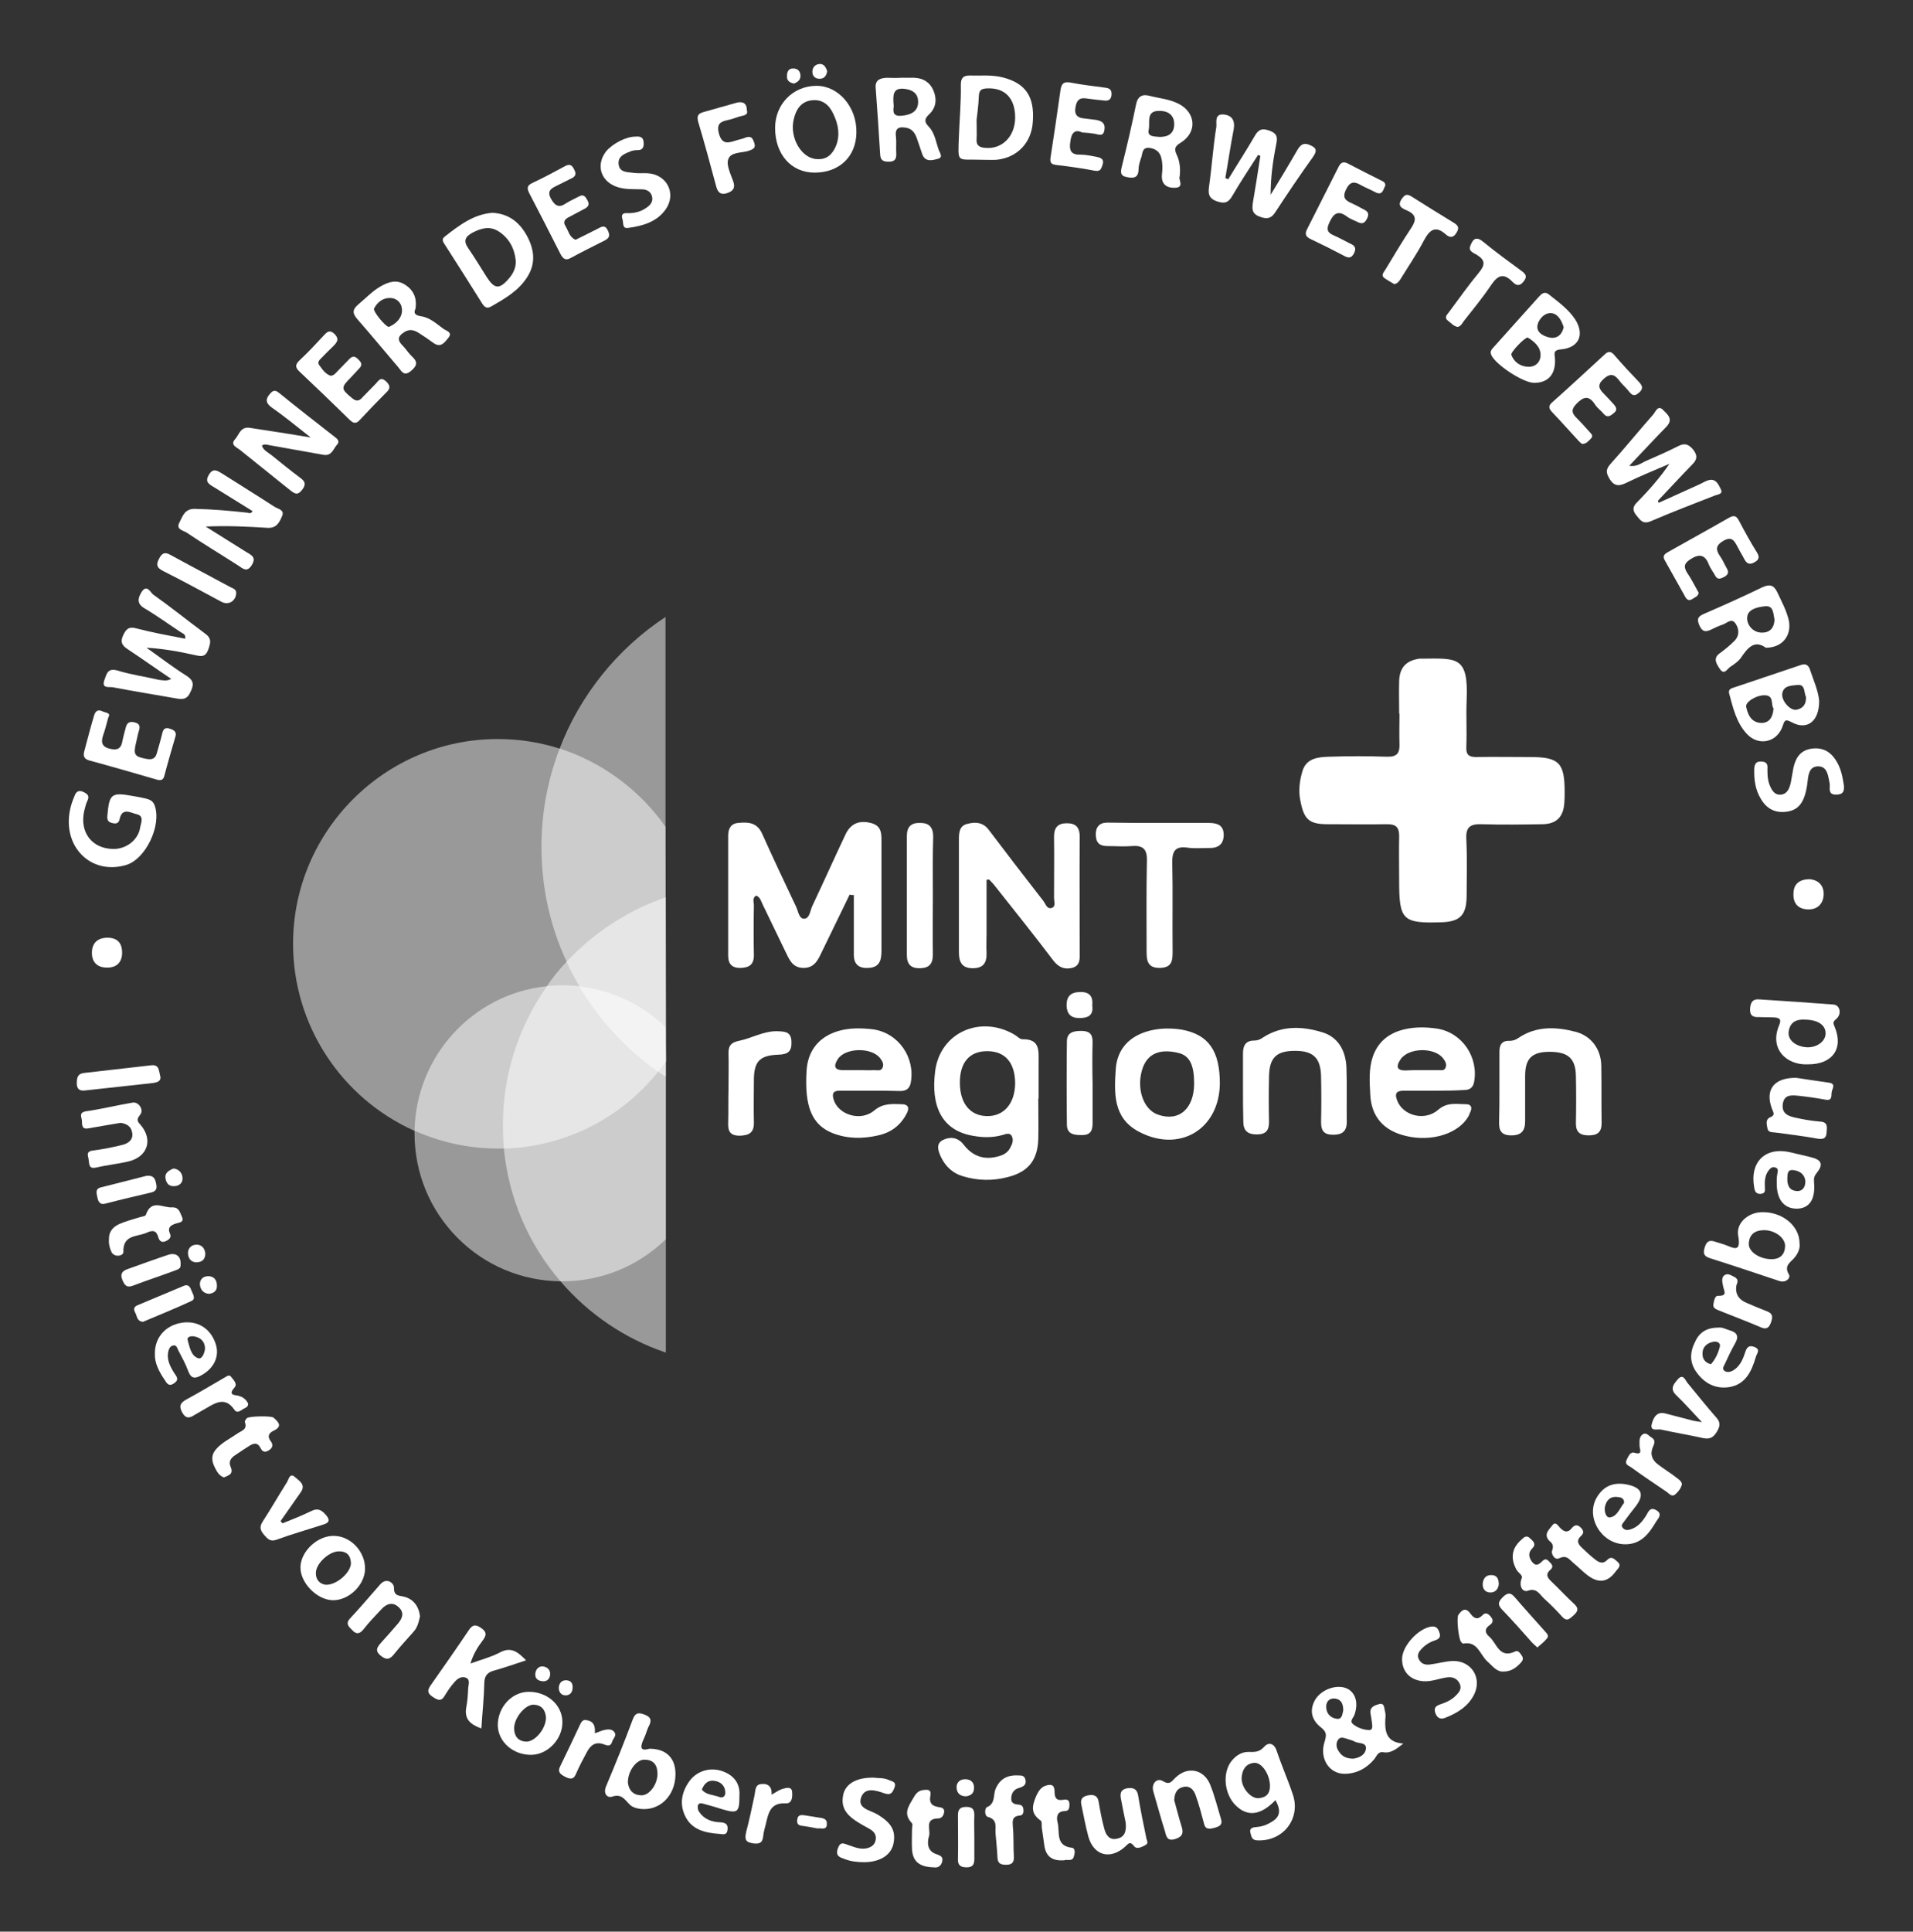 <?xml version="1.0" encoding="utf-8"?>
<!-- Generator: Adobe Illustrator 27.8.0, SVG Export Plug-In . SVG Version: 6.00 Build 0)  -->
<svg version="1.1" xmlns="http://www.w3.org/2000/svg" xmlns:xlink="http://www.w3.org/1999/xlink" x="0px" y="0px"
	 viewBox="0 0 595.3 600.9" style="enable-background:new 0 0 595.3 600.9;" xml:space="preserve">
<rect x="0" y="0" width="595.3" height="600.9" fill="#333333" stroke="none"/>
<style type="text/css">
	.st0{fill:#FFFFFF;}
	.st1{opacity:0.5;fill:#FFFFFF;}
</style>
<g id="Ebene_2_00000147915446006938237690000018437502519043621543_">
	<path class="st0" d="M435.4,222c0-3.4-0.1-6.9,0-10.3c0.2-4.1,2.2-6.2,6.3-6.8c0.2,0,0.5,0,0.8,0c11-0.1,14.5-0.8,13.9,13
		c-0.2,4.8,0.1,9.6-0.1,14.5c-0.1,2.3,0.7,3.1,3,3.1c5.6-0.1,11.2,0,16.8,0c9.1,0,10.8,1.8,10.8,10.9c0,1.1,0,2.3-0.1,3.4
		c-0.3,4.3-2.4,6.5-6.7,6.6c-6.3,0.1-12.7,0.2-19,0c-3.5-0.1-5,0.8-4.8,4.6c0.3,6,0.1,11.9,0.1,17.9c-0.1,5.8-2.1,7.8-7.7,8
		c-12.2,0.4-13.3-0.6-13.3-12.8c0-4.7-0.1-9.4,0-14.1c0-2.6-1-3.6-3.6-3.6c-6.2,0.1-12.4,0-18.7,0c-5.7,0-7.3-1.5-8.4-7.1
		c-0.7-3.2-0.3-6.4,0.6-9.4c1.2-4.1,5-4.4,8.4-4.5c6-0.2,11.9-0.2,17.9,0c3.1,0.1,4-1.1,3.9-3.9c-0.1-3.2,0-6.3,0-9.5L435.4,222
		L435.4,222z"/>
	<path class="st0" d="M264.4,278.3c-2.9,5.9-5.7,11.8-8.6,17.7c-1.2,2.5-2.3,5.2-5.9,5.1c-3.4-0.1-4.3-2.7-5.5-5.1
		c-2.4-4.9-4.7-9.8-7.1-14.7c-0.5-1-0.7-2.2-2-2.7c-1.3,0.8-0.7,2-0.7,3c-0.1,5.2-0.1,10.4,0,15.6c0,2.8-1.4,3.8-4,3.9
		c-2.7,0.1-4-1.1-4-3.8c0-12.4,0-24.9,0-37.3c0-2.2,0.8-3.8,3.1-4c3-0.3,5.8-0.2,7.4,3.2c3.4,7.6,7,15.2,10.6,22.8
		c0.7,1.4,0.9,3.8,2.5,3.8c1.7,0,1.9-2.4,2.5-3.8c3.5-7.4,6.9-15,10.4-22.4c1.6-3.4,4.3-4.6,8.2-3.5c3.1,0.9,3,3.4,3,5.8
		c0,11.2,0,22.3,0,33.5c0,2.8-0.2,5.5-4,5.7c-2.9,0.2-4.6-1-4.6-4.1c0-5,0-9.9,0-14.9c0-1.2,0-2.4,0-3.7
		C265.2,278.5,264.9,278.4,264.4,278.3L264.4,278.3z"/>
	<path class="st0" d="M307,273.7c0,5.5,0,11,0,16.6c0,2-0.1,4.1,0,6.1c0.1,3-0.9,4.8-4.3,4.8c-3.5,0-4.3-2.1-4.3-5
		c0-11.7,0-23.4,0-35c0-2.1,0.1-4.3,2.6-4.9c2.6-0.7,5-0.5,6.8,2c5.6,7.4,11.2,14.7,16.9,22c0.7,0.9,1.1,2.7,2.7,2.1
		c1.2-0.5,0.6-2,0.6-3.1c0-6.4,0.1-12.7,0-19c0-2.9,1.2-4.2,4-4.2c2.9,0,4,1.4,4,4.2c-0.1,11.9,0,23.9,0,35.8c0,2,0.3,4.3-2.4,5
		c-2.5,0.6-4.3-0.3-5.9-2.4c-5.9-7.8-12-15.4-18.1-23.1c-0.5-0.7-1.2-1.3-1.8-2C307.6,273.6,307.3,273.7,307,273.7L307,273.7z"/>
	<path class="st0" d="M323.1,341.8c0,4.2,0.1,8.4,0,12.5c-0.2,6.6-3.1,10.3-9.6,11.9c-4.6,1.2-9.3,1.1-13.9-0.3
		c-3.1-0.9-5.3-3-6.7-5.8c-0.9-1.9-1.8-4.2,0.4-5.4c2.1-1.1,4.6-1.1,6.5,1.3c3,3.9,6.7,5,11.3,3.6c1.6-0.5,2.7-1.3,3.4-2.8
		c0.6-1.1,0.9-2.2,0.4-3.3c-0.7-1.4-2.1-0.6-3-0.4c-2.9,0.8-5.8,0.8-8.7,0.3c-10.6-1.6-13.5-9.9-12.2-20.1
		c1.5-12.1,14-17.6,24.6-11.5c0.9,0.5,1.7,1.5,2.6,1.5c5.5-0.1,5,3.6,5,7.2c0,3.7,0,7.4,0,11C323.2,341.8,323.1,341.8,323.1,341.8
		L323.1,341.8z M307.2,327c-5.6,0-8.6,3.6-8.5,10.1c0.1,6.2,3.2,10,8.4,10.1c5.3,0.1,8.7-3.9,8.8-10.1
		C315.9,330.6,312.8,327,307.2,327L307.2,327z"/>
	<path class="st0" d="M445.9,339.3c-3,0-6.1,0-9.1,0c-2.5,0-2.8,1.1-2,3.1c1.8,4.7,8.6,6.5,12.8,2.8c2.8-2.4,5.6-1.7,8.6-1.7
		c1.5,0,2,0.9,1.4,2.3c-0.2,0.5-0.4,0.9-0.6,1.4c-3,5.4-11.4,8.1-19.4,6.2c-7-1.6-10.9-6-11.2-13c-0.2-3.9-0.5-7.9,0.8-11.7
		c1.4-4,4.1-6.6,8.1-8c3.9-1.3,8-1.3,12-0.7c7.8,1.3,12.9,9,11.4,16.7c-0.4,1.9-1.6,2.4-3.3,2.4
		C452.3,339.3,449.1,339.3,445.9,339.3L445.9,339.3L445.9,339.3z M442.2,332.9c1.8,0,3.5,0,5.3,0c0.8,0,1.9,0.3,2.3-0.7
		c0.5-1,0-2-0.6-2.8c-2.6-3.7-10.9-3.6-13.4,0.2c-1.2,1.8-1.5,3.4,1.5,3.4C439,332.9,440.6,332.9,442.2,332.9L442.2,332.9z"/>
	<path class="st0" d="M270.7,339.3c-3.2,0-6.3,0-9.5,0c-2,0-2.3,1-1.8,2.7c1.4,4.8,8.4,7,12.6,3.5c2.7-2.3,5.5-2.1,8.5-2
		c2.2,0,2.6,1.2,1.6,3c-1.9,3.6-4.8,5.8-8.8,6.7c-4.8,1.1-9.6,1.1-14.2-0.7c-6.5-2.6-8.8-8.3-8.1-19.5c0.4-6.3,4-10.6,10-12.3
		c3.5-1,7.1-0.9,10.6-0.5c8,1.1,13.3,8.8,11.8,16.7c-0.4,1.9-1.6,2.5-3.2,2.5C277,339.3,273.9,339.3,270.7,339.3L270.7,339.3
		L270.7,339.3z M267.5,332.9L267.5,332.9c1.5,0,3,0.1,4.6,0c0.9,0,2.2,0.4,2.6-0.9c0.4-1.1-0.2-2-0.8-2.8
		c-2.7-3.5-10.9-3.3-13.2,0.3c-1.2,1.9-1.3,3.4,1.6,3.4C264,332.9,265.7,332.9,267.5,332.9z"/>
	<path class="st0" d="M379.6,337c-0.1,14.3-12.6,21.8-25.3,15c-7.9-4.2-7.6-11.9-7.1-19.3c0.4-6.4,4.3-10.5,10.7-12.1
		c3.3-0.8,6.6-0.8,9.8-0.3C376.1,321.8,379.6,327,379.6,337L379.6,337z M371.6,337c0-5.5-1.3-8.5-4.7-9.4c-4.7-1.2-9.4-0.7-11.3,4.6
		c-2.1,6,0,12.8,4.6,14.5C366.8,349.1,371.6,345,371.6,337L371.6,337z"/>
	<path class="st0" d="M361,256c5.1,0,10.1,0,15.2,0c2.6,0,4.6,0.7,4.6,3.7c0,3.1-1.9,4.2-4.7,4.1c-2.2,0-4.4,0.2-6.5-0.1
		c-4-0.6-4.9,1.2-4.8,4.9c0.2,9,0,18,0.1,27c0,2.8,0.1,5.4-3.9,5.5c-4.2,0.1-4.2-2.7-4.2-5.6c0-9.3-0.1-18.5,0.1-27.8
		c0.1-3.5-1.2-4.8-4.7-4.5c-2.5,0.2-5.1,0-7.6,0c-2.3,0-3.5-0.9-3.6-3.4c-0.1-2.5,1.1-3.9,3.6-3.9C350,256,355.5,256,361,256z"/>
	<path class="st0" d="M386.8,338c0-3.4,0-6.9,0-10.3c0-2.4,0.8-4,3.5-4c1.1,0,2-0.4,2.8-1c5.8-3.7,12-3.5,18.3-1.6
		c4.8,1.4,7.4,5.5,7.6,11.1c0.2,5.6,0,11.2,0.1,16.8c0,2.9-1.4,4-4.2,4s-3.8-1.1-3.8-3.9c0.1-4.7,0.1-9.4,0-14.1
		c-0.1-5.9-2.4-8.1-8.1-8.1c-5.8,0-8,2.1-8.1,8c-0.1,4.7-0.1,9.4,0,14.1c0,2.6-0.9,3.9-3.8,3.9c-2.9,0-4.2-1.2-4.2-4
		C386.8,345.4,386.8,341.7,386.8,338L386.8,338z"/>
	<path class="st0" d="M466.6,338.2c0-3.7,0-7.4,0-11c0-2.1,0.7-3.5,3.1-3.4c1,0,2-0.3,2.8-0.9c5.6-3.8,11.8-3.5,17.9-1.9
		c4.8,1.3,7.8,5.4,7.9,10.5c0.1,6,0,11.9,0.1,17.9c0,2.8-1.3,3.8-4,3.8c-2.6,0-4-0.9-4-3.7c0.1-5,0.1-9.9,0-14.8
		c-0.1-5.4-2.4-7.5-8.2-7.5c-5.5,0-7.6,2.1-7.6,7.5c0,4.7,0,9.4,0,14.1c0,2.9-1.1,4.4-4.3,4.4c-3.2,0-3.9-1.6-3.8-4.3
		C466.6,345.3,466.6,341.8,466.6,338.2L466.6,338.2L466.6,338.2z"/>
	<path class="st0" d="M516.2,156.4c4.2-1.9,8.4-3.8,12.6-5.7c0.9-0.4,1.8-1,2.8-1.3c2.4-0.7,3.2,1.4,3.9,2.8c0.8,1.6-1.1,1.6-2,2
		c-6.6,2.6-13.2,5.1-19.7,7.9c-2.5,1.1-3.3-0.2-4.6-1.8c-1.4-1.7-1-2.9,0.4-4.2c3.5-3.6,6.9-7.4,9.9-11.8c-4.4,1.9-8.9,3.7-13.2,5.8
		c-2.2,1.1-3.9,1.4-5.4-1.1c-1.1-1.8-1.3-2.9,0.2-4.6c4.6-5.1,8.9-10.4,13.4-15.5c0.7-0.8,1.4-3.1,3.1-1.3c1.3,1.3,3.2,2.8,1,5.1
		c-3.8,3.9-7.5,7.9-11.6,12.2c2.4,0.4,3.8-0.9,5.2-1.5c3.4-1.5,6.7-2.9,10-4.6c2.1-1.1,3.3-0.6,4.8,1.2c1.4,1.9,1,3.1-0.4,4.5
		c-3.6,3.7-7.1,7.5-10.6,11.2C515.9,155.9,516,156.2,516.2,156.4L516.2,156.4z"/>
	<path class="st0" d="M53.3,211.2c-4.8-3.2-9.1-6.3-13.5-9.2c-1.7-1.1-2.5-2.2-1.5-4.3c0.9-2,1.8-2.9,4.2-2.2c5,1.3,10,2.2,15.1,3.2
		c0.3-1.4-0.7-1.6-1.3-2c-3.8-2.5-7.5-5.2-11.4-7.5c-2.5-1.5-1.9-3.3-0.8-5.1c1.6-2.4,2.7,0.1,3.5,0.8c5.5,3.9,10.7,8.1,16.1,12.1
		c2.2,1.5,1.9,2.9,1.1,5.1c-0.9,2.4-2.2,2.1-4.1,1.7c-4.9-1.1-9.8-2-15.1-2.3c4.1,2.9,8.1,6,12.4,8.7c2.5,1.6,2.3,3,1.2,5.2
		c-0.8,1.8-1.9,2.2-3.6,2c-6.8-1.2-13.7-2.3-20.5-3.6c-1.2-0.2-3.6,0.5-2.6-2.3c0.7-1.9,1-3.8,4.1-2.9c4.2,1.3,8.6,1.9,12.9,2.9
		C50.7,211.6,51.7,212,53.3,211.2L53.3,211.2z"/>
	<path class="st0" d="M391.5,48.2c-2.7,4.2-5.5,8.4-8,12.7c-1.3,2.3-2.6,2.5-4.9,1.7c-2.2-0.8-2.7-2-2.4-4.3
		c0.9-6.3,1.3-12.6,2.3-18.8c0.2-1.3-0.7-4,2.1-3.9c2.8,0.2,3.8,1.9,3.3,4.7c-1,5-1.7,10.1-2.6,15.1c0.3,0.1,0.6,0.2,0.9,0.4
		c2.7-4.5,5.6-8.9,8.2-13.4c1.2-2.2,2.4-2.6,4.8-1.7c2.5,1,2.3,2.3,1.9,4.4c-1,5-1.7,10.1-1.7,15.5c2.8-4.6,5.6-9.2,8.3-13.9
		c0.9-1.5,1.8-2.4,3.6-1.7c2,0.8,2.9,1.5,1.3,3.8c-4.1,5.7-8,11.5-11.8,17.3c-1.3,2-2.7,2.1-4.8,1.3c-2.5-0.9-2.4-2.5-2.1-4.5
		c0.8-4.8,1.6-9.6,2.3-14.4C392,48.4,391.8,48.3,391.5,48.2z"/>
	<path class="st0" d="M96.7,136.1c-4.6-3.6-8.2-6.6-12.1-9.3c-2.1-1.5-2-2.8-0.4-4.5c0.9-1,1.6-0.9,2.6-0.1
		c5.8,4.7,11.7,9.3,17.6,13.9c0.8,0.6,1.3,1.4,0.5,2.2c-1.2,1.3-1.6,3.6-4.2,3.2c-5.6-1-11.2-2-16.8-3c-0.7-0.1-1.5-0.5-2.4,0.1
		c0.4,1.5,1.9,2.1,3,3c3,2.4,5.9,4.8,9,7.1c1.5,1.1,1.8,2,0.5,3.7c-1.4,1.8-2.3,1.2-3.7,0.1c-5.2-4.2-10.5-8.4-15.7-12.6
		c-1-0.8-3-1.5-1.5-3.2c1.3-1.4,1.7-4.1,4.7-3.6C83.6,134,89.6,134.9,96.7,136.1L96.7,136.1z"/>
	<path class="st0" d="M78.6,159c-4-2.5-8.1-5-12.1-7.5c-1.5-0.9-2.8-1.6-1.5-3.8c1.3-2.2,2.6-1.3,4.1-0.4c5.5,3.5,11,6.9,16.4,10.4
		c1,0.6,3.1,0.9,2.3,2.8c-0.8,1.9-1.7,3.9-4.6,3.7c-6.3-0.4-12.6-0.7-19.2-0.4c4.2,2.6,8.4,5.3,12.6,7.9c1.4,0.9,3.3,1.5,1.8,4
		c-1.5,2.5-2.8,1.2-4.3,0.2c-5.3-3.4-10.8-6.7-16-10.2c-1.1-0.7-3.4-1-2.3-3.1c1-1.9,1.6-4.3,4.7-4.3c5.6,0.1,11.1,0.6,16.6,1.2
		C77.6,159.7,78.1,159.8,78.6,159L78.6,159z"/>
	<path class="st0" d="M290.3,278.6c0,6.1-0.1,12.2,0,18.3c0,2.8-1,4.2-3.9,4.3c-2.9,0.1-4.2-1.2-4.2-4.1c0-12.3,0-24.6,0-37
		c0-2.9,1.3-4.2,4.2-4.1c2.8,0,4,1.4,4,4.3C290.2,266.4,290.3,272.5,290.3,278.6L290.3,278.6z"/>
	<path class="st0" d="M153.3,66.2c5.1,0.3,8.4,3,10.7,7.2c2.3,4.3,2.8,8.6,0,12.9c-2.7,4.2-6.9,6.6-11.1,9c-1.1,0.7-2,0.5-2.8-0.8
		c-3.8-6.1-7.7-12.2-11.6-18.3c-0.5-0.8-1.3-1.7-0.1-2.6C143,70,147.5,66.6,153.3,66.2L153.3,66.2z M160.5,81.1
		c-0.4-3.9-2.1-7-5.3-9.1c-2.8-1.8-5.5-1-8.2,0.4c-2.2,1.2-2.9,2.5-1.3,4.8c2,2.9,3.8,5.9,5.7,8.9c2.5,3.9,4,4,7,0.5
		C159.7,85.1,160.6,83.3,160.5,81.1z"/>
	<path class="st0" d="M477.4,119.1c-3.4,0-11.9-5.6-13.3-8.6c-0.6-1.3,0.2-1.9,0.8-2.6c4.6-5.2,9.3-10.3,13.9-15.5
		c0.9-1,1.8-1.9,3.2-0.8c3,2.4,6.1,4.6,8.2,7.8c3,4.8,1.1,8.8-4.5,9.3c-2.7,0.2-1.8,1.7-1.8,3.1
		C484.1,116.4,481.8,119.1,477.4,119.1L477.4,119.1z M475.4,105c-1,0-5.4,4.6-5.1,5.4c0.9,2.3,2.8,3.6,5.2,3.7
		c2.4,0.1,3.9-1.5,3.9-3.7C479.4,107.9,477.4,106.2,475.4,105L475.4,105z M486.6,101.8c-0.6-2-1.8-4.3-4-4.4
		c-2.1-0.1-4.1,2.2-4.2,4.2c-0.1,2.1,2.3,3.2,4.4,3.5C484.9,105.2,486.1,103.9,486.6,101.8L486.6,101.8z"/>
	<path class="st0" d="M436.7,542.4c-2.1,1.6-3.8,3.1-6.2,2.7c-1.7-0.3-2.1,1.2-2.8,2.1c-2.4,2.9-5.6,4.6-9.3,4.6
		c-4.8,0-7.9-4.8-6.2-10c0.6-2,0.7-3-1.1-4.4c-3.2-2.5-3.6-5.6-1.8-8.7c1.9-3.1,6.5-4.8,9.7-3.5c2.8,1.2,3.8,4.5,2.5,8.2
		c-0.3,1-1.7,2-0.4,3c1.4,1.1,3.1,1.7,4.9,1.8c1,0.1,1.1-0.9,1-1.7c-0.1-1.1-0.3-2.2-0.5-3.4c-0.4-2.1,1.3-2.6,2.7-3
		c1.7-0.4,1.5,1.3,1.8,2.3c0.2,0.7,0.2,1.5,0.1,2.3C430.9,538.7,431.4,542,436.7,542.4L436.7,542.4z M421.1,547.1
		c1.5-0.2,3.5-0.9,3.9-2.8c0.5-2.4-2.1-1.8-3.4-2.5c-0.7-0.4-1.6-0.6-2.5-0.9c-1-0.3-2-0.7-2.7,0.3c-0.6,0.9-0.6,1.9-0.2,2.9
		C417.1,545.9,418.4,547.1,421.1,547.1L421.1,547.1z M418,532.1c0-1.9-0.5-3.4-2.5-3.7c-1.7-0.2-2.7,0.8-2.8,2.3
		c-0.1,2.2,1.2,3.7,3.3,4C417.7,534.9,417.7,533.2,418,532.1L418,532.1z"/>
	<path class="st0" d="M305.4,49.7c-7.8-0.3-7.3,1.4-7-7.4c0.2-5.3,0.7-10.6,0.6-15.9c0-1.8,0.5-2.9,2.6-2.9c3.5,0.1,7-0.3,10.5,0.6
		c7,1.8,9.9,5.9,9.3,13.8c-0.4,6.5-4.8,11.1-11.2,11.8C308.7,49.8,307.1,49.7,305.4,49.7L305.4,49.7z M303.9,37.3
		c0,2.6,0.1,4.3,0,5.9c-0.2,2.1,1,2.7,2.7,2.8c5.2,0.5,9.2-3.5,9.3-9.2c0.1-6.2-3.2-9.6-8.8-9.3c-1.8,0.1-2.4,0.6-2.5,2.4
		C304.5,32.8,304.1,35.5,303.9,37.3z"/>
	<path class="st0" d="M566.1,218.1c0,6.5-3.9,9.1-8.5,6.6c-1.6-0.8-2.2-1.1-2.8,1c-1.7,5.3-7.6,6.6-11.3,2.5
		c-3.2-3.5-4.2-8-5.4-12.4c-0.4-1.4,0.7-1.7,1.7-2c6.8-2.3,13.7-4.6,20.5-6.9c1.4-0.5,2.2-0.2,2.8,1
		C564.3,211.5,565.9,215.1,566.1,218.1L566.1,218.1z M551.9,220.4c-0.9-1.2,0.2-3.9-2.5-4.1c-2.7-0.2-6.4,2.1-6,3.6
		c0.5,2.6,1.7,4.9,4.7,5C550.6,224.9,551.7,223.1,551.9,220.4z M562,216.8c-0.7-1.3-0.1-4.1-2.8-3.7c-1.7,0.2-4.3,0.1-4.6,2.8
		c-0.2,2.2,2.5,5.2,4.4,4.9C561,220.4,562.1,219.2,562,216.8L562,216.8z"/>
	<path class="st0" d="M253.5,53.7c-7.3,0-12.3-5.7-12.3-13.9c0-7.4,5.6-13.1,12.9-13.1c6.9,0,12.6,6.7,12.4,14.6
		C266.4,48.7,261.2,53.7,253.5,53.7L253.5,53.7z M254.3,49.5c3,0.2,4.7-1.5,5.8-4c1.4-3.4,0.8-6.7-0.7-9.9c-1.3-2.9-3.4-4.8-6.8-4.4
		c-3.4,0.4-4.9,2.9-5.6,5.9C245.6,42.9,249.5,49.4,254.3,49.5L254.3,49.5z"/>
	<path class="st0" d="M129.3,96c-0.7,1.5-0.1,2.1,1.8,2.4c2.7,0.4,4.7,2.3,6.9,3.9c0.8,0.6,2.9,1,1.6,2.7c-1.1,1.3-2.3,3.4-4.7,1.7
		c-1.5-1.1-3.1-2.2-4.7-3.2c-1.3-0.8-2.7-1.2-4.2-0.3c-1.8,1.1-2.7,2.2-0.9,4.1c1.1,1.1,1.9,2.4,3,3.5c1.8,1.6,1.9,2.8-0.1,4.5
		c-2.3,2-3,0.2-4.1-1.1c-4.2-4.9-8.3-9.9-12.6-14.8c-1.6-1.8-1.8-3,0.2-4.7c2.3-1.9,4.4-4.2,7.1-5.7c2.5-1.4,4.9-2.1,7.5-0.4
		C128.6,90.2,129.8,92.6,129.3,96L129.3,96z M121,101.7c2.1-0.9,3.9-2.5,4.1-4.9c0.1-2.2-1.3-4-3.6-4.1s-4.1,1.3-5.1,3.3
		C116,96.8,119.9,101.6,121,101.7L121,101.7z"/>
	<path class="st0" d="M367.1,54.9c-0.5,0.8,1.5,3.3-1.2,3.5c-2.6,0.2-4.7-0.9-4.3-4.3c0.2-1.6,0.2-3.3-0.2-4.9
		c-0.4-1.9-1.8-3-3.8-3.2c-2.3-0.2-2,1.8-2.5,3.1c-0.4,1.2-0.8,2.4-0.8,3.7c-0.1,2.6-1.6,2.7-3.6,2.3c-2.2-0.4-2-1.6-1.6-3.3
		c1.6-6.4,3.1-12.8,4.4-19.2c0.5-2.6,1.9-3.4,4.2-2.8c3,0.8,6.2,1,9.1,2.5c5.4,2.8,5.8,8.9,0.6,12.1c-1.8,1.1-2.1,1.9-1.2,3.8
		C367.1,50.1,367.4,52.3,367.1,54.9L367.1,54.9z M360.9,42.6c2.8,0,4.5-1.2,4.5-4c0-3-2.2-4.2-4.8-4.1c-4,0-2.7,3.6-3.1,5.7
		C356.8,42.7,359.4,42.4,360.9,42.6L360.9,42.6z"/>
	<path class="st0" d="M549.5,201.5c-3.6-2.6-5.7,0.1-7.8,3.2c-0.8,1.1-2,1.9-3.2,2.7c-1,0.6-1.9,2.8-3.3,0.7c-1-1.5-2.3-3.3,0-4.9
		c1.5-1.1,3-2.3,4.4-3.7c1.7-1.6,1.7-3.7,0.5-5.5c-1.3-1.9-2.7-0.1-4,0.3c-1.2,0.4-2.3,0.9-3.5,1.5c-1.8,0.9-2.9,0.8-3.8-1.3
		c-0.9-2.1-0.3-2.8,1.6-3.6c6-2.6,12-5.3,18-8.2c2.2-1,3.5-0.8,4.6,1.4c1.4,3,3,5.9,3.7,9.1C557.5,197.8,554.6,201.5,549.5,201.5
		L549.5,201.5z M552.2,192.7c-0.4-1.6-0.2-4.4-2.9-4.1c-2.1,0.2-5.4,0.8-5.6,3.4c-0.2,2.2,1.6,4.7,4.4,4.8
		C550.5,196.9,552.1,195.6,552.2,192.7L552.2,192.7z"/>
	<path class="st0" d="M280.3,24.2c1.4,0,2.8,0,4.2,0c2.8,0.1,4.9,1.4,6,4c1.1,2.7,0.8,5.3-1.3,7.3c-1.5,1.4-1.7,2.3-0.2,3.9
		c1.8,1.8,2.2,4.5,3,6.9c0.3,1.1,1.7,2.6-0.1,3.1c-1.6,0.4-3.9,1.2-4.9-1.4c-0.6-1.7-1.1-3.4-1.7-5c-0.5-1.5-1.4-2.8-3-3.2
		c-2-0.4-3.9-0.4-3.5,2.6c0.2,1.8,0,3.5,0.1,5.3c0.1,1.7-0.4,2.6-2.3,2.6c-1.7,0-2.6-0.4-2.7-2.2c-0.4-6.9-0.9-13.9-1.4-20.8
		c-0.2-2.5,1.5-3,3.4-3.1C277.3,24.2,278.8,24.3,280.3,24.2C280.4,24.3,280.4,24.2,280.3,24.2L280.3,24.2z M278.1,32.8
		c0.1,0.8-1,3.6,2.5,3.2c2.6-0.2,5.2-1.2,5.1-4.4c0-2.7-2-3.8-4.6-4C277.9,27.4,277.8,29.5,278.1,32.8L278.1,32.8z"/>
	<path class="st0" d="M396.9,560c-4.6,4.8-8.7,5.2-12.3,1.7c-3.8-3.7-4.3-10.6-1.1-14.2c1.3-1.5,3-2.5,4.9-2.5s3.4,0.2,5-1.6
		c1.3-1.5,3.1-1.2,3.9,1.3c1.5,4.5,3.5,9,5,13.5c2.6,7.6-3.1,14.8-11.2,14.3c-1.6-0.1-1.7-1.3-2-2.4c-0.3-1.1,0.4-1.6,1.5-1.7
		c1.7-0.1,3.2-0.5,4.7-1.4C398.3,565.4,398.8,563.4,396.9,560L396.9,560z M395.2,555.6c0-3.5-2.5-7.4-4.9-7.2
		c-2.6,0.2-3.7,2.1-3.9,4.4c-0.3,3,2.5,6.5,5,6.6C394,559.3,395.2,558,395.2,555.6L395.2,555.6z"/>
	<path class="st0" d="M35.4,264.1c3.9,0,7.6-2.8,8.2-6.6c0.2-1.4,1.4-3.6-1-4.2c-1.9-0.4-4.6-2.3-5.4,1.6c-0.3,1.4-1.3,1.4-2.4,1.1
		c-1.1-0.3-1.5-0.8-1.4-2.2c0.6-6.8,1.2-7.4,7.8-6.2c1.4,0.2,2.7,0.5,4.1,0.8c1.2,0.3,2.3,0.7,2.8,2.1c2.3,6.1-2.7,16.8-8.9,18.6
		c-10.9,3.2-19.8-5.7-17.4-17.2c0.3-1.5,0.8-2.9,1.4-4.3c0.4-1.2,1.2-1.9,2.6-1.3c1.3,0.6,2.2,1.2,1.4,2.8c-0.5,1-0.7,2.1-1,3.2
		C24.7,259,28.7,264.1,35.4,264.1L35.4,264.1z"/>
	<path class="st0" d="M226.7,338.5c0-3.7,0.1-7.4,0-11c0-2.3,0.9-3.2,3.2-3.7c4-0.8,7.7-3.1,12-3c2.4,0.1,4.3,0.1,4.4,3.3
		c0.1,3-1.1,3.9-4.1,4c-5.9,0.2-7.6,2.2-7.6,8c0,4.3-0.1,8.6,0,13c0.1,3.2-1.4,4.1-4.4,4.2c-3,0-3.7-1.4-3.6-4
		C226.7,345.6,226.6,342.1,226.7,338.5L226.7,338.5z"/>
	<path class="st0" d="M163.7,516.5c-3.6,1.2-6.8,2.3-10,3.2c-2.2,0.6-3,1.8-3,4.1c-0.1,4.5-0.6,9-0.9,13.9c-3.3-1.2-5.4-2.8-4.7-6.6
		c0.4-2,0.5-4,0.6-6c0.1-1.1,0.6-2.5-0.5-3.1c-1.4-0.7-2.8,0.1-3.7,1.2c-1.2,1.3-2.2,2.8-3.1,4.3c-1.1,1.9-2.2,1.4-3.7,0.4
		c-1.7-1.1-1.8-2-0.7-3.6c4-5.7,8-11.4,11.9-17.2c1.2-1.8,2.2-1.8,3.9-0.6c1.7,1.2,1.6,2.2,0.5,3.7c-1.6,2.1-3,4.3-3.9,7.3
		c3-1.1,6.1-1.9,8.9-3.3C158.9,512.1,161.1,513.8,163.7,516.5L163.7,516.5z"/>
	<path class="st0" d="M202.1,544c5.3,0,8.2,3,8.1,8.1c-0.1,6.7-5.1,11.4-11.1,10.6c-1.2-0.2-2.3-0.5-3.1-1.3
		c-1.6-1.5-2.5-3.5-5.5-2.5c-1.4,0.5-2.9-0.8-1.9-3.2c2.9-6.9,5.7-13.8,8.3-20.8c0.8-2.2,1.9-2.2,3.7-1.5c1.8,0.7,2.3,1.6,1.4,3.4
		c-0.7,1.3-1,2.8-1.7,4.2C199.2,543.4,199.1,544.9,202.1,544L202.1,544z M195.4,554.6c0.3,2.3,1.6,3.8,4.1,3.9
		c2.6,0.1,5.2-3.5,5.1-6.9c-0.1-2.8-1.4-4.2-4.2-4.2C197.9,547.5,195.3,551.1,195.4,554.6L195.4,554.6z"/>
	<path class="st0" d="M562.5,331.1c-6.4,0.3-12.1-4.7-8.8-12.3c0.8-1.9-0.2-2.2-1.7-2.3c-1.5,0-3-0.1-4.6-0.1
		c-1.8,0.1-2.9-0.4-2.8-2.5c0.1-1.9,0.7-3.2,2.9-3c7.7,0.5,15.4,1,23.1,1.6c2,0.2,2.6,3,0.8,4.5c-1.2,1-0.9,1.3-0.5,2.4
		C573.8,326.2,570.2,331.2,562.5,331.1L562.5,331.1z M561.9,317.2c-2.7-0.2-4.9,0.6-5.3,3.8c-0.3,2.6,2.3,4.6,5.7,4.8
		c3.1,0.1,5.7-1.8,5.8-4.2C568.2,319,565.9,317.3,561.9,317.2L561.9,317.2z"/>
	<path class="st0" d="M560,386.8c0.2,1.5-0.4,2.9-1.3,4.1c-1.2,1.7-3.8,2.6-2,5.6c0.6,1-0.9,2.7-3,2c-7.2-2.4-14.3-4.8-21.6-7.1
		c-1.9-0.6-2.2-1.5-1.6-3.4c0.6-2,1.6-2.3,3.3-1.7c1,0.3,1.9,0.6,2.9,0.9c2.7,1,5.2,2.7,4.2-2.8c-0.7-3.9,3-7.1,7.1-7.3
		C554.4,376.8,560,381.2,560,386.8L560,386.8z M551.4,391.7c2.6,0,4-1.5,4.1-4c0.1-2.7-3.4-5.2-6.9-5c-2.7,0.1-4.3,1.5-4.4,4.2
		C544.1,389.5,547.8,391.8,551.4,391.7L551.4,391.7z"/>
	<path class="st0" d="M492.3,138.1c-0.3-0.3-0.8-0.6-1.2-1.1c-2.8-3-5.4-6-8.2-8.9c-1.2-1.3-0.9-2.1,0.3-3.1
		c5.4-4.8,10.7-9.7,16-14.6c1.1-1.1,2-1.3,3.1,0c2.5,2.9,5.1,5.7,7.7,8.4c1.1,1.2,1.5,2.1,0,3.4c-1.6,1.4-2.4,0.5-3.3-0.7
		c-0.9-1.1-2-2-2.8-3.1c-1.5-2-2.8-2.4-4.9-0.5c-2.1,1.9-1.4,3.1,0.2,4.7c1,1,1.9,2,2.9,3.1c0.8,0.9,1.4,1.8,0.1,2.8
		c-1.1,0.9-2,1.6-3.2,0.2c-0.8-1-1.9-1.7-2.6-2.8c-2-3.1-3.7-2.5-5.9-0.2c-1.5,1.6-1.5,2.6-0.1,4.1c1.4,1.4,2.8,2.9,4.1,4.4
		c0.5,0.6,1.5,1.3,0.6,2.2C494.3,137.2,493.7,138.1,492.3,138.1L492.3,138.1z"/>
	<path class="st0" d="M528.6,184.4c-0.2,1.2-1.2,1.4-1.9,1.9c-0.9,0.6-1.6,0.5-2.2-0.5c-2.2-3.9-4.3-7.7-6.5-11.6
		c-0.8-1.5,0.3-2,1.3-2.6c6.2-3.5,12.4-6.9,18.5-10.4c1.4-0.8,2.4-1.1,3.3,0.7c1.8,3.4,3.6,6.7,5.6,9.9c0.8,1.3,0.9,2.2-0.7,3.1
		c-1.4,0.8-2.3,0.6-3.1-0.8c-0.7-1.4-1.5-2.6-2.2-4c-1-1.9-1.8-3.4-4.5-1.8c-2.5,1.5-2.2,2.9-0.9,4.8c0.8,1.1,1.3,2.4,2,3.6
		c0.8,1.3,0.5,2.1-0.8,2.8c-1.2,0.6-2.1,0.9-2.8-0.5c-0.6-1.1-1.4-2.1-1.9-3.3c-1.3-3.5-3.3-3.4-6.1-1.5c-1.7,1.2-1.7,2.2-0.8,3.8
		C526.3,180,527.4,182.3,528.6,184.4L528.6,184.4z"/>
	<path class="st0" d="M431.1,57.7c-0.7,1.2-0.8,3.4-3.3,2c-1.3-0.7-2.8-1.3-4.1-2c-2-1.2-3.5-1.5-4.8,1.2c-1.4,2.8,0,3.6,2.1,4.5
		c0.9,0.4,1.8,0.9,2.7,1.4c1.4,0.7,2.8,1.2,1.6,3.4c-1,1.9-2.2,1.2-3.4,0.6c-0.9-0.4-1.9-0.8-2.7-1.4c-2.9-2.2-4.3-0.9-5.6,2
		c-0.9,2-0.5,3,1.4,3.8c1.6,0.7,3.2,1.6,4.8,2.4c1.3,0.6,2.5,1.1,1.6,3.1c-0.9,1.8-1.9,1.6-3.3,0.8c-3.4-1.8-6.8-3.5-10.2-5.1
		c-1.7-0.8-1.9-1.7-1.1-3.2c3.2-6.3,6.4-12.7,9.6-19c0.6-1.2,1.2-2.2,2.9-1.4c3.6,1.9,7.2,3.7,10.8,5.5
		C430.6,56.5,431.1,56.9,431.1,57.7L431.1,57.7z"/>
	<path class="st0" d="M102.9,116.9c1.1-0.1,1.6-0.9,2.2-1.5c1.2-1.3,2.5-2.5,3.7-3.8c0.9-0.9,1.7-0.8,2.6,0.1
		c0.9,0.9,1.6,1.7,0.4,2.9c-0.9,0.9-1.7,1.9-2.6,2.8c-3.2,3.2-3.1,3.6,0.3,6.4c1.4,1.2,2.3,1,3.4-0.3c1.3-1.4,2.7-2.7,4-4.1
		c1-1.1,1.6-2.3,3.3-0.7c1.3,1.3,1.3,2.2,0,3.4c-2.8,2.8-5.5,5.6-8.2,8.5c-1.3,1.5-2.2,1-3.4-0.2c-5.1-5-10.2-9.9-15.4-14.8
		c-1.3-1.2-1.4-2.1-0.1-3.4c2.7-2.5,5.2-5.2,7.7-7.9c1.1-1.2,1.9-1.8,3.4-0.3c1.4,1.5,0.7,2.4-0.3,3.5c-1.2,1.2-2.4,2.3-3.5,3.5
		c-0.7,0.8-2,1.5-0.9,2.8C100.5,115.2,101.4,116.4,102.9,116.9L102.9,116.9z"/>
	<path class="st0" d="M33.7,223.2c-0.6,2.1-1,3.9-1.6,5.5c-0.7,2.1-0.5,3.6,2,4.2c2.3,0.6,3.6,0.1,4-2.4c0.3-1.5,0.7-2.9,1.1-4.4
		c0.4-1.4,1.3-1.7,2.6-1.4c1.4,0.3,1.9,1,1.5,2.4c-0.4,1.2-0.6,2.4-0.9,3.7c-1,4-0.6,4.6,3.3,5.3c1.7,0.3,2.7-0.2,3.1-1.8
		c0.6-2.1,1.2-4.1,1.7-6.2c0.3-1.4,1-1.9,2.4-1.4c1.3,0.4,2.1,1,1.7,2.4c-1.2,4.1-2.4,8.2-3.5,12.4c-0.4,1.4-1.4,1.3-2.4,1
		c-6.9-2-13.8-4-20.8-5.9c-1.6-0.4-2.1-1.3-1.7-2.8c1-3.8,2-7.6,3.1-11.3c0.4-1.3,1.2-1.9,2.6-1.2C33,221.8,34.6,221.7,33.7,223.2
		L33.7,223.2z"/>
	<path class="st0" d="M336.7,41.2c-2.2-1.1-3.3,0.2-3.6,2.7c-0.4,2.4-0.2,4.3,3,4.2c1.8,0,3.5,0.4,5.2,0.7c1.2,0.3,2.4,0.6,1.8,2.5
		c-0.5,1.4-0.7,2.1-2.5,1.8c-4-0.8-8-1.3-12-1.8c-1.4-0.2-1.9-0.6-1.7-2.2c1.1-7,2.1-14,3.1-21c0.3-2.1,1-2.8,3.2-2.4
		c3.6,0.7,7.2,1.1,10.9,1.6c1.3,0.2,1.8,0.7,1.8,1.9c0,1.4-0.6,2.2-2,2.1c-2-0.2-4-0.4-6-0.7c-2.2-0.3-2.9,0.9-3.2,2.7
		c-0.4,2,0.2,3.2,2.3,3.5c1.4,0.2,2.8,0.3,4.1,0.5c1.6,0.3,2.9,0.9,2.6,3c-0.3,2.4-1.8,1.5-3.1,1.3
		C339.4,41.4,338.2,41.3,336.7,41.2L336.7,41.2z"/>
	<path class="st0" d="M179.1,74.6c2.2-1.1,4.5-2.2,6.8-3.4c1.3-0.7,2.4-1.4,3.3,0.6c0.9,1.9,0,2.5-1.4,3.2
		c-3.4,1.7-6.8,3.4-10.1,5.2c-1.7,1-2.5,0.3-3.3-1.2c-3.2-6.3-6.4-12.6-9.7-18.9c-0.8-1.6-0.7-2.4,1-3.2c3.4-1.6,6.8-3.4,10.1-5.2
		c1.6-0.9,2.3-0.2,2.9,1.1c0.7,1.3,0.4,2.1-0.9,2.7c-1.5,0.7-2.9,1.5-4.4,2.2c-1.9,0.9-3.3,1.7-1.9,4.2c1.3,2.3,2.6,2.8,4.7,1.3
		c1.3-0.8,2.7-1.4,4-2.1c1.4-0.8,2,0.1,2.6,1.2c0.8,1.4,0.2,2.1-1,2.7c-1.6,0.8-3.1,1.7-4.7,2.5c-1.2,0.6-2,1.4-1.2,2.7
		C176.9,71.8,177.1,73.7,179.1,74.6L179.1,74.6z"/>
	<path class="st0" d="M197.7,42.5c1.4-0.1,2.5,0,2.6,1.9c0.1,1.6-0.5,2.4-2.1,2.3c-0.5,0-1,0.1-1.5,0.2c-2,0.8-4.5,1.5-4.2,4.2
		c0.3,2.7,2.9,2.4,4.9,2.7c1.4,0.2,2.8,0,4.2,0.1c6,0.4,9,6.4,5.5,11.3c-2.8,3.9-7.2,5.1-11.6,5.7c-2,0.3-1.4-1.6-1.8-2.7
		c-0.4-1.2-0.1-2,1.4-1.9c2.2,0.1,4.3-0.4,6.1-1.7c1.2-0.8,2.1-1.9,1.7-3.5c-0.4-1.5-1.6-2.2-3.2-2.2c-2.4-0.1-4.8,0.1-7.2-0.6
		c-5.4-1.5-7.3-6.8-3.9-11.2C190.6,44.7,194.8,42.5,197.7,42.5L197.7,42.5z"/>
	<path class="st0" d="M340,337c0,4.2,0,8.4,0,12.5c0,2.5-0.9,3.7-3.6,3.6c-2.4,0-4.4-0.4-4.4-3.3c-0.1-8.6-0.1-17.2,0-25.8
		c0-2.9,2.1-3.3,4.5-3.3c2.4,0,3.5,0.9,3.5,3.3C339.9,328.4,339.9,332.7,340,337C339.9,337,339.9,337,340,337L340,337z"/>
	<path class="st0" d="M436.3,516.1c0-4,5-9.5,9.1-10.1c1.5-0.2,2.1,0.6,2.5,1.8c0.4,1,0.3,1.9-1.1,2.4c-1.6,0.5-3,1.3-4.2,2.5
		c-0.9,0.9-1.8,2-1.1,3.4c0.7,1.5,2,1.9,3.5,1.7c2.4-0.3,4.7-1,7.1-1.1c5.8-0.1,9.2,5.3,6.6,10.5c-1.9,3.7-5.2,5.7-9,7.2
		c-1.3,0.5-2.4,0.2-3-1.4c-0.6-1.6,0-2.3,1.5-2.8c1.8-0.6,3.6-1.4,4.9-2.8c1-1,1.9-2.1,1.1-3.7c-0.8-1.6-2.2-2.1-3.8-1.9
		c-2.5,0.3-4.9,1.4-7.5,1.2C438.8,522.7,436.3,520,436.3,516.1L436.3,516.1z"/>
	<path class="st0" d="M573.8,244.4c0.1,1.6-0.1,2.7-2.2,2.8s-2.3-0.9-2.2-2.5c0-0.2,0-0.5,0-0.8c-0.5-2.3-0.6-5.5-3.6-5.5
		c-3.1,0-3.1,3.2-3.4,5.5c-0.8,5.6-2.6,8.1-6.4,8.6c-3.6,0.5-6.2-0.9-8-3.9c-1.8-2.9-2.2-6.1-2.1-9.5c0.1-1.6,0.7-2.3,2.3-2.2
		c1.6,0.1,1.9,0.9,1.8,2.2c0,1.6,0,3.2,0.6,4.9c0.7,1.8,1.6,3.4,3.6,3.2s2.7-2,3.1-3.9c0.3-1.5,0.5-3,0.8-4.5
		c0.7-3.1,2.2-5.4,5.6-5.9c3.6-0.5,6.1,1,7.9,4.1C573,239.4,573.4,241.9,573.8,244.4L573.8,244.4z"/>
	<path class="st0" d="M271.9,553c1.4,0.2,3.1,0,4.6,0.7c1.1,0.5,2.6,0.5,1.8,2.5c-0.6,1.6-1.2,2.3-3,1.7c-2.6-0.9-6.1-2.1-7.3,1.2
		c-1.3,3.4,2.6,4,4.8,5.2c4.6,2.7,6.1,5.2,5.2,9.4c-0.8,3.4-4.1,5.5-8.9,5.6c-2.2,0-4.3-0.2-6.3-1c-1.3-0.5-2.9-0.8-2.1-3.2
		c0.8-2.4,1.9-1.6,3.4-1.1c1.8,0.6,3.6,1.4,5.5,1c1.4-0.3,2.6-1,2.9-2.6c0.3-1.4-0.4-2.5-1.5-3.2c-1.1-0.7-2.2-1.2-3.3-1.9
		c-4.7-2.7-6.2-5.3-5.2-9.4C263.4,554.8,266.7,552.9,271.9,553L271.9,553z"/>
	<path class="st0" d="M164.4,526.3c5.8-0.1,10.5,4,10.6,9.2c0.2,5.3-4.4,10.3-9.6,10.4c-5.7,0.1-10.4-4-10.5-9.2
		C154.9,531.1,159.2,526.4,164.4,526.3L164.4,526.3z M169.9,534.2c-0.2-2.3-1.4-3.8-3.8-3.9c-2.7-0.1-6.3,4.3-6.1,7.6
		c0.1,2.3,1.3,3.8,3.8,3.9C166.6,541.8,170,537.6,169.9,534.2L169.9,534.2z"/>
	<path class="st0" d="M232.4,34.2c0.4,1.2-0.3,1.6-1.3,1.8c-1.5,0.3-2.9,1-4.4,1.3c-2.4,0.5-3.8,1.1-3,4.2c0.9,3.3,2.6,3.1,5,2.3
		c1.1-0.4,2.2-0.5,3.3-1c1.7-0.6,2.2,0.1,2.7,1.6c0.5,1.5-0.1,1.9-1.4,2.4c-2.3,0.9-5.9,0.3-6.7,2.8c-0.6,1.9,0.8,4.6,1.6,6.9
		c0.7,2.1-0.2,3-2,3.6c-1.9,0.6-2.8-0.2-3.3-2c-1.8-6.7-3.6-13.4-5.6-20.1c-0.5-1.8-0.2-2.6,1.5-3.1c3.5-1,7.1-2,10.6-3
		C231.4,31.5,232.4,32.3,232.4,34.2L232.4,34.2z"/>
	<path class="st0" d="M113.6,488.1c-0.1,5.1-5.2,9.9-10.2,9.7c-4.9-0.2-10-5.5-9.9-10.3c0.1-5,5.5-10,10.7-9.7
		C109.3,478,113.7,482.8,113.6,488.1L113.6,488.1z M101.4,493c3.5,0.1,7.9-4,7.8-6.8c-0.1-2.4-1.4-3.7-3.9-3.6
		c-2.9,0.1-6.9,3.7-7,6.6C98.2,491.5,99.6,492.8,101.4,493L101.4,493z"/>
	<path class="st0" d="M559,335.3c2.8,0.4,6.4,1,10.1,1.5c2.3,0.3,1.1,1.8,0.9,2.9c-0.2,1.1,0.3,2.8-1.9,2.4
		c-2.7-0.5-5.5-0.9-8.2-1.2c-2.1-0.2-4.6-0.6-5.1,2.4c-0.5,3.3,1.9,4,4.4,4.5c2.3,0.5,4.7,0.9,7.1,1.1c2.7,0.1,2.2,1.9,2.1,3.5
		c-0.1,1.8-1.1,2.1-2.9,1.8c-4.3-0.8-8.7-1.3-13.1-1.9c-1-0.1-2.2,0-2.4-1.3c-0.2-1.2-0.7-2.7,0.8-3.4c1.8-0.7,1-1.6,0.6-2.7
		C549.2,339,552,335.2,559,335.3L559,335.3z"/>
	<path class="st0" d="M130.7,502.8c-0.4,1.8-0.8,3.5-2,4.8c-2,2.3-4.1,4.5-6,6.9c-1.4,1.8-2.5,2-4.3,0.5c-1.9-1.6-0.9-2.7,0.2-4
		c1.8-2,3.6-4,5.3-6c1.3-1.6,2-3.3,0.2-5c-1.9-1.8-3.8-1.1-5.3,0.5c-2,2.1-4,4.2-5.8,6.5c-1.2,1.4-2.2,1.4-3.4,0.1
		c-1.1-1.1-2.2-2-0.6-3.7c3.2-3.4,6.2-7,9.3-10.5c2.1-2.4,4.3-0.3,4.3,0.9c-0.1,2.8,1.6,2.5,3.1,2.9
		C128.6,497.4,130.3,499.6,130.7,502.8L130.7,502.8z"/>
	<path class="st0" d="M365.4,560c0.7,2.4,1.4,5.4,2.3,8.2c0.7,2.1,0.2,3.2-2,3.9c-2.6,0.8-2.8-1-3.2-2.5c-1.3-4.1-2.4-8.2-3.6-12.3
		c-0.7-2.4,1.1-4.4,3-3.2c2.2,1.3,2.7,0,3.9-1.1c3.7-3.6,8.8-2.7,10.8,2.2c1.4,3.5,2.3,7.2,3.4,10.8c0.5,1.8-0.7,2.2-2,2.6
		c-1.3,0.3-2.8,0.8-3.3-1.2c-0.8-3-1.6-6.1-2.7-9.1c-0.6-1.6-1.8-2.9-3.8-2.4C366.4,556.3,365.5,557.6,365.4,560L365.4,560z"/>
	<path class="st0" d="M350.3,567c-0.4-1.8-0.9-4.4-1.4-7c-0.4-1.8-0.4-3.3,1.9-3.7c2-0.3,3.1,0.3,3.4,2.4c0.7,4.3,1.6,8.7,2.5,13
		c0.1,0.8,0.9,1.7-0.3,2.3c-1.1,0.6-2.7,1.4-3.5,0.3c-1.3-1.7-1.8-0.7-2.8,0.2c-4.6,4.1-9.7,2.8-11.4-3.1c-0.9-3.3-1.5-6.7-2.2-10
		c-0.4-1.8,0.5-2.6,2.1-2.9c1.7-0.3,3,0,3.3,2.1c0.5,2.9,1,5.7,1.8,8.5c0.5,1.8,1.6,3.4,3.8,2.9C349.8,571.6,350.6,570,350.3,567
		L350.3,567z"/>
	<path class="st0" d="M37.5,349.3c-3.4,0.6-6.7,1.1-9.9,1.7c-2,0.4-2.1-0.8-2.1-2.2c0-1.2-1.2-2.7,1.3-3.1c4.9-0.7,9.7-1.9,14.5-2.7
		c1.8-0.3,3.6,2.2,2.3,3.8c-1.2,1.5-0.9,2,0.2,3.2c3.9,4.6,2.1,9.9-3.8,11.3c-3.3,0.8-6.7,1.1-10,1.9c-2.3,0.5-2.2-0.8-2.4-2.3
		c-0.1-1.3-1.1-2.7,1.4-3c3.1-0.4,6.2-1,9.3-1.8c1.8-0.5,3.3-1.7,2.8-3.9C40.8,350.4,39.3,349.5,37.5,349.3L37.5,349.3z"/>
	<path class="st0" d="M534.7,413c1.1-0.2,2.4,0.5,3.7,0.9c2.1,0.6,2.8,1.8,1.6,3.9c-1.2,2.1-2.2,4.2-3.2,6.4
		c-0.3,0.7-1.1,1.6-0.1,2.3c0.8,0.5,1.7,0.3,2.5-0.1c2.1-1.2,3.1-3.3,3.8-5.5c0.5-1.5,1-2.6,2.9-1.9c2.1,0.8,0.8,2,0.5,3.1
		c-1.3,4.4-3.1,8.5-8.2,9.4c-4.4,0.7-7.9-1.2-10.4-4.8c-2.1-3-1.9-6.2-0.3-9.3C528.8,414.5,531.1,413,534.7,413L534.7,413z
		 M532.4,424.4c1.4-1.5,2.3-3.5,2.8-5.5c0.3-1.3-1.1-1.7-2-1.5c-2.1,0.4-3.5,1.7-3.4,3.9C529.8,422.6,530.5,423.9,532.4,424.4z"/>
	<path class="st0" d="M552.9,366.7c0-0.4,0.1-1,0.2-1.6c0.1-0.7,0.4-1.6-0.6-1.9c-1-0.4-1.7,0.3-2.2,1c-1.1,1.5-1.2,3.3-1.1,5.1
		c0.1,1.2,0.1,2-1.4,2.1c-1.3,0-1.7-0.7-1.9-1.9c-1.5-8.1,3.5-12.9,11.4-11c2.1,0.5,4.2,1,6.3,1.5c3.2,0.8,3.9,2.2,1.8,4.8
		c-0.8,1-1,1.7-0.9,2.9c0.5,5.4-1.4,8.2-5.3,8.3c-4.1,0-6.4-2.9-6.3-8.2C552.9,367.5,552.9,367.2,552.9,366.7L552.9,366.7z
		 M556.2,366.4c-0.1,2.3,0.6,3.9,2.8,4.1c1.9,0.2,2.8-1.2,2.8-2.9c-0.1-2.2-1.7-3.4-3.8-3.6C556.1,363.8,556.3,365.4,556.2,366.4
		L556.2,366.4z"/>
	<path class="st0" d="M230.1,558.7c0,5.1-0.6,5.5-5.1,4.2c-1.9-0.6-3.9-1.2-5.8-1.7c-0.7-0.2-1.7-0.5-2,0.4c-0.2,0.6,0,1.6,0.4,2.1
		c1.6,2.3,3.9,3.1,6.6,3.2c1.6,0.1,2.4,0.6,2.2,2.3c-0.2,1.8-1.4,1.4-2.5,1.3c-4.5-0.3-8.8-1.3-10.8-5.8c-1.7-3.7-0.9-7.4,1.5-10.7
		c2.4-3.2,6.6-4.4,10.5-2.9C228.5,552.4,230.4,555,230.1,558.7L230.1,558.7z M218.4,556.7c1.3,1.7,3.6,1.6,5.4,2.3
		c1.3,0.5,2-0.4,1.9-1.5c-0.1-2-1.4-3.2-3.3-3.5C220.6,553.7,219.3,554.5,218.4,556.7L218.4,556.7z"/>
	<path class="st0" d="M48.2,421.2c-0.1-5.1,3.3-8.9,8.3-9.7c4.9-0.8,9,1.7,10.6,6.5c1.3,3.8-0.4,7.6-4.4,9.8
		c-1.9,1.1-3.2,1.2-4.1-1.2c-0.8-2.2-2-4.4-3.1-6.5c-0.4-0.7-0.5-1.9-1.8-1.5c-0.9,0.3-1.2,1.2-1.4,2.1c-0.4,2.4,0.7,4.5,1.9,6.4
		c0.7,1.1,1.7,2,0,3.2s-2.3,0-3-1.1C49.5,426.7,48.1,424,48.2,421.2L48.2,421.2z M63.8,419.6c0-2.3-1.4-3.6-3.6-3.9
		c-0.9-0.1-2.1,0.2-1.8,1.2c0.6,2.1,1,4.8,3.2,5.6C62.8,423,63.6,421.1,63.8,419.6L63.8,419.6z"/>
	<path class="st0" d="M505.6,480.4c-7.2-0.1-12.2-8.3-8.8-14.4c2-3.5,4.9-4.9,8.9-4.3c5.3,0.9,6.3,3.2,3,7.3
		c-1.1,1.4-2.2,2.8-3.2,4.2c-0.4,0.6-1.2,1.2-0.6,2c0.6,0.8,1.5,0.9,2.4,0.6c2.4-0.7,3.8-2.5,5-4.4c0.7-1.2,1.2-2.7,3.1-1.6
		c2,1.1,0.7,2.5,0,3.5C513.2,477,510.7,480.5,505.6,480.4L505.6,480.4z M505.4,467.5c0-1.5-1-1.7-2-1.8c-2.4-0.3-3.6,1.1-4,3.2
		c-0.2,1.4,0.4,3.5,1.8,3.1C503.3,471.6,504.1,469.1,505.4,467.5L505.4,467.5z"/>
	<path class="st0" d="M453.6,101.7c-1.3-0.2-2.1-1.3-3.1-2c-1.2-1-0.1-1.9,0.4-2.6c3.1-4.2,6.1-8.4,9.4-12.4
		c1.9-2.3,1.9-3.8-0.7-5.4c-0.9-0.6-2.7-1.1-2.1-2.7c0.6-1.5,1.4-3.5,3.9-1.5c3.9,3.2,8,6.2,12.1,9.2c1.4,1,1.8,1.8,0.6,3.3
		c-1.3,1.6-2.3,1.2-3.4,0.1c-2.8-2.9-4.6-2.1-6.7,1c-2.6,3.9-5.6,7.5-8.5,11.2C455,100.6,454.6,101.5,453.6,101.7L453.6,101.7z"/>
	<path class="st0" d="M433.9,88.4c-1-0.6-2.1-1.2-3.1-1.9c-1.2-0.9-0.1-1.9,0.3-2.6c2.6-4.3,5.2-8.7,8-12.9c1.7-2.5,1.7-4.2-1.2-5.5
		c-1.4-0.6-3.3-1.3-1.7-3.6c0.9-1.3,1.5-1.7,3-0.8c4.4,2.8,8.8,5.5,13.2,8.2c1.3,0.8,1.8,1.5,0.9,3c-0.9,1.6-2,1.8-3.3,0.7
		c-3.4-3.1-5.2-1.4-7,2c-2.1,4-4.7,7.8-7.1,11.7C435.5,87.3,435.1,88.1,433.9,88.4L433.9,88.4z"/>
	<path class="st0" d="M473.6,490.8c0.2-0.8-1.1-1.5-1.7-2.5c-1.9-3.5-1.5-6.6,1.4-9.2c0.8-0.7,1.6-1.8,2.9-0.5
		c0.9,0.9,2,1.7,0.6,3.1c-1.3,1.3-1.1,2.7-0.1,4.1c1.3,1.7,2.3,0.8,3.4-0.3c1-0.9,1.6-0.1,2.2,0.5c0.7,0.7,1.2,1.4,0.2,2.3
		c-1.9,1.6-0.7,2.8,0.6,4c2.3,2.2,4.4,4.5,6.8,6.7c1.4,1.3,1.2,2.2-0.1,3.4c-1.2,1-2.1,2.3-3.7,0.5c-1.8-2-3.7-3.9-5.6-5.6
		c-1.4-1.3-2.3-3.5-5.2-2.4C473.8,495.3,472.5,493.4,473.6,490.8L473.6,490.8z"/>
	<path class="st0" d="M316.5,552.3c0.9,0.1,2.2-0.3,2.6,1.3c0.4,1.7-0.7,2.2-2,2.6c-1.5,0.4-2.3,1.5-2.4,3c-0.2,1.8,1,2.1,2.4,2.2
		c1.1,0.1,1.4,0.9,1.4,1.9c0,0.9-0.4,1.5-1.3,1.5c-2.4,0.3-2.1,1.8-2,3.6c0.3,3,0.1,6.1,0.3,9.1c0.1,1.8-0.5,2.6-2.4,2.6
		c-1.7,0-2.6-0.4-2.7-2.2c-0.1-2.5-0.4-5-0.6-7.5c-0.2-2,0.8-4.3-2.4-5.2c-1.1-0.3-1-2.7-0.3-3c2.6-1.1,2-3.5,2.6-5.4
		C310.9,553.7,313.1,552.2,316.5,552.3L316.5,552.3z"/>
	<path class="st0" d="M87.9,473.9c3-1.2,6-2.4,8.9-3.8c2.2-1.1,3.4-0.3,4.8,1.4c1.2,1.5,0.7,2.2-0.8,2.7c-4.9,1.6-9.9,3-14.8,4.8
		c-2,0.7-2.8-0.4-3.8-1.5c-1.1-1.3-1.6-2.4-0.5-4.1c2.6-4,5-8.2,7.6-12.3c0.5-0.8,0.9-3.1,2.5-1.6c1.2,1.1,3.5,2.3,1.8,4.7
		c-2.1,3-4.2,6-6.3,9C87.5,473.4,87.7,473.6,87.9,473.9L87.9,473.9z"/>
	<path class="st0" d="M529.6,442.4c-3.2-3.4-5.5-6-8-8.4c-2.1-2-0.7-3.5,0.5-4.9c1.7-2,2.4,0.4,3.1,1.2c3,3.6,5.9,7.3,9,10.8
		c1.4,1.6,0.9,2.9,0,4.4c-1,1.6-2.1,2.3-4.1,1.9c-4.4-1-8.9-1.7-13.3-2.7c-1-0.2-3.4,0.7-2.8-1.7c0.5-1.9,1.5-4,4.2-3.3
		c2.7,0.7,5.4,1.4,8.1,2.1C526.9,442,527.7,442.1,529.6,442.4L529.6,442.4z"/>
	<path class="st0" d="M482.9,482.7c0.9-2.3-0.2-2.8-0.9-3.5c-1.7-2,0.1-3.4,1-4.6c1.1-1.6,1.9,0.2,2.6,0.8c1.2,1.2,2.3,1.5,3.5,0
		c0.9-1.1,1.8-1.2,2.8-0.2c0.9,0.9,1.1,1.7,0.1,2.6c-1.6,1.5-0.9,2.6,0.4,3.8c1.2,1.1,2.4,2.3,3.7,3.3c1.2,1,2.6,1.9,4,0.4
		c1.4-1.4,2.2-0.3,3.2,0.5c1.4,1.2,0.3,2-0.4,2.9c-2.5,3.5-5.3,4-8.8,1.4c-1.6-1.2-3-2.7-4.6-4c-1.2-1-1.9-2.4-4.2-1.4
		C483.9,485.5,482.9,483.7,482.9,482.7L482.9,482.7z"/>
	<path class="st0" d="M467.8,520c-2.1,0.1-3.4-1.8-5-3.2c-2.3-2.1-3-6.4-7.5-5.5c-0.2,0-0.4-0.3-0.6-0.5c-0.8-0.7-1.5-7.5-0.9-8.4
		c1.1-1.6,2.3-2.5,3.8-0.4c1.1,1.5,2.2,2,3.7,0.5c0.9-1,1.7-0.6,2.5,0.3c1,1.1,0.9,2-0.3,2.8c-1.6,1.1-1.4,2.4-0.1,3.5
		c2.4,2,3.1,7.1,8.2,4.6c0.9-0.4,1.5,0.7,2,1.4c0.5,0.7,0.3,1.4-0.2,2C471.9,518.7,470.4,520,467.8,520L467.8,520z"/>
	<path class="st0" d="M69.7,459.6c-1.5-0.5-2.2-1.8-2.8-3c-1-1.9-1.3-3.8,0.2-5.6c1.8-2.2,4.4-3.4,6.7-5c1.2-0.9,3.3-1.2,2.4-3.6
		c-0.1-0.3,0.3-0.9,0.6-1.2c0.6-0.7,7.7-0.8,8.3-0.2c1.5,1.3,3,2.7,0,4.1c-1.5,0.7-2,1.8-0.8,3.3c0.8,1.1,0.5,2.1-0.7,2.8
		c-1.1,0.7-1.9,0.5-2.5-0.7c-1-2-2.3-1.5-3.7-0.6c-1.4,0.9-2.8,1.8-4.1,2.7c-1.4,0.9-2.3,2-1.5,3.8C72.8,458.7,70.9,459,69.7,459.6
		L69.7,459.6z"/>
	<path class="st0" d="M290.6,580.9c-4.7-0.1-6.6-2-6.8-5.7c-0.1-2,0-4.1,0-6.1c0-0.6,0.3-1.5,0-1.9c-2.8-3-1.2-5.1,0.5-8
		c1-1.8,1.9-2.3,3.5-2.4c2.6-0.3,1.6,1.8,1.6,2.9c0.1,1.7,1.1,2.1,2.4,2.4c1,0.2,2.2,0.2,2,1.7c-0.2,1-0.7,1.9-2,1.9
		c-4.2,0.1-2.1,3.6-2.7,5.5c-0.6,1.9-0.6,4.5,2,5.5c1.3,0.5,2.5,0.7,2.1,2.4C292.7,581.1,291.1,581,290.6,580.9L290.6,580.9z"/>
	<path class="st0" d="M33.9,385.7c-0.1-2.6,1.3-4.1,3.4-5c1.9-0.8,3.8-1.3,5.7-1.9c0.8-0.3,2.3-0.4,2.4-0.9c1.7-5,5.3-2.1,8.2-2.3
		c2.1-0.1,2.4,1.6,3,2.9c0.8,1.7-0.7,1.8-1.8,2.1c-1.6,0.5-2.8,1.2-1.9,3.2c0.5,1.1-0.2,1.8-1.3,2.3c-1.3,0.6-2-0.1-2.3-1.1
		c-0.6-2.3-1.8-2.4-3.7-1.5c-2.9,1.3-7.4,0.5-7.2,6c0,1.1-2.4,1.8-3.6,0.2C34.2,388.5,33.8,387.1,33.9,385.7L33.9,385.7z"/>
	<path class="st0" d="M331.2,578.7c-3.8,0.3-5.7-1.2-6.2-4.5c-0.3-1.9-0.5-3.7-0.8-5.6c-0.1-0.8,0.1-1.9-0.3-2.2
		c-3.1-2.2-2.9-4.3-1.4-7.8c1-2.1,1.9-3,3.7-3.3c2.2-0.4,1.9,1.6,2,2.8c0.2,1.8,1.2,2,2.6,1.8c1.1-0.2,2-0.1,2,1.4
		c0,1.1-0.1,2.1-1.5,2.1c-2.4,0.1-2.6,1.8-2.2,3.5c0.8,2.9-0.8,7.3,4.4,7.9c1.2,0.1,1,1.7,0.7,2.6
		C333.8,579.3,332,578.3,331.2,578.7L331.2,578.7z"/>
	<path class="st0" d="M73.5,184.5c-0.1,2.5-2.4,3.9-4.6,2.7c-6-3.2-12-6.5-18.2-9.6c-1.9-1-2.2-1.9-1.2-3.8c0.9-1.7,1.7-2.2,3.5-1.2
		c6.2,3.4,12.5,6.7,18.8,10.1C72.6,183.1,73.5,183.3,73.5,184.5L73.5,184.5z"/>
	<path class="st0" d="M26.7,339.2c-1.5,0.2-2.7,0-2.8-2c0-1.7,0.1-3.1,2.1-3.4c7-0.8,14-1.6,21-2.4c2.5-0.3,2.4,1.5,2.8,3.1
		c0.6,2-1.1,2.2-2.1,2.4C40.7,337.7,33.7,338.4,26.7,339.2L26.7,339.2z"/>
	<path class="st0" d="M185.1,539.2c1.2-0.4,2-0.8,2.8-1c1.3-0.3,2.7-0.4,3.4,0.8c0.6,1-0.5,1.8-0.8,2.8c-0.5,1.7-1.6,1.2-2.7,0.8
		c-2.6-0.9-4.1,0.4-5.2,2.5c-1.2,2.2-2.4,4.5-3.4,6.8c-0.8,1.9-2,1.5-3.4,0.8c-1.3-0.7-2.4-1.4-1.5-3.2c2.1-4.3,4.2-8.7,6.2-13
		c0.4-0.8,0.8-1.6,1.9-1.4C184.8,535.4,185.3,537,185.1,539.2L185.1,539.2z"/>
	<path class="st0" d="M523.4,461.7c-0.3,1.3-1.1,2.3-2,3.1c-1,1-1.9,0-2.6-0.6c-3.8-2.6-7.6-5.1-11.3-7.8c-0.8-0.5-2-0.9-1.3-2.3
		c0.5-1,1.1-2.5,2.3-2.2c2.9,0.9,1.7-1.1,1.7-2.2c0-1.3-0.2-2.7,1-3.5c1.1-0.7,1.8,0.4,2.6,0.9c1.6,0.9,1,2,0.5,3.2
		c-0.9,2.2-0.1,4,1.7,5.3c1.8,1.4,3.8,2.6,5.6,4C522.3,460.2,523.2,460.6,523.4,461.7L523.4,461.7z"/>
	<path class="st0" d="M240.1,558.3c1.4-0.8,2.4-1.5,3.4-1.8c1.1-0.3,2.9-0.9,3,1c0.1,1.3,0.1,3.6-2,3.5c-4.9-0.3-5.4,3.2-6.2,6.5
		c-0.3,1.2-0.7,2.5-0.8,3.7c-0.2,2.3-1.4,2.5-3.4,2.2c-2.4-0.4-2.3-1.6-1.9-3.5c1-3.8,1.8-7.6,2.6-11.4c0.3-1.4,0.1-3.3,2-3.5
		C239.1,554.7,240.3,555.9,240.1,558.3L240.1,558.3z"/>
	<path class="st0" d="M540.3,400.2c-0.3,2.6,1,4.2,3.2,5.1c2.1,0.9,4.2,1.8,6.3,2.6c1.9,0.7,1.9,1.8,1.3,3.5c-0.7,2-1.7,2.2-3.4,1.4
		c-4.2-1.8-8.5-3.4-12.7-5.1c-0.9-0.4-2.1-0.7-1.8-2.1c0.2-0.9,0.4-2.5,1.4-2.5c3.1,0.1,1.9-1.4,1.6-3c-0.2-1.1-0.7-2.8,0.6-3.5
		c1-0.6,2.2,0.3,3.2,0.8C541.4,398.4,540.3,399.4,540.3,400.2L540.3,400.2z"/>
	<path class="st0" d="M77.2,436.6c0.1,1-0.7,1.3-1.3,1.6c-0.9,0.5-2.1,1.7-3,0.3c-2.7-3.9-5.6-2.3-8.6-0.5c-1.1,0.6-2.2,1.3-3.3,1.9
		c-1.5,0.9-2.9,2-4.3-0.5c-1.2-2.2-0.4-3.1,1.4-4.1c3.9-2.1,7.7-4.4,11.5-6.6c0.8-0.4,1.7-1.3,2.3-0.4c0.7,0.9,2.1,2.2,1.1,3.3
		c-2,2.3-0.4,2.3,1.2,2.6C75.7,434.6,76.6,435.4,77.2,436.6L77.2,436.6z"/>
	<path class="st0" d="M478.4,512.5c-0.7-0.7-1.3-1.1-1.8-1.7c-3-3.4-6-6.8-9.2-10.1c-1.6-1.7-1-2.6,0.4-4c1.5-1.4,2.4-1.2,3.6,0.2
		c3,3.5,6.2,7,9.3,10.5c0.6,0.7,1.6,1.5,0.5,2.5C480.4,510.9,479.4,511.6,478.4,512.5L478.4,512.5z"/>
	<path class="st0" d="M56.2,393.4c0.1,1.4-1,1.5-1.9,1.9c-4.3,1.6-8.6,3-12.8,4.6c-2,0.8-2.7,0-3.4-1.7c-0.8-1.9-0.1-2.8,1.6-3.4
		c4.2-1.5,8.3-3,12.5-4.4C54.7,389.5,56.4,390.8,56.2,393.4L56.2,393.4z"/>
	<path class="st0" d="M44.5,411.2c-2-0.2-1.8-1.8-2.4-2.8c-0.6-1.1-0.5-1.9,0.8-2.4c4.8-2,9.5-4,14.3-6c1.2-0.5,1.9,0.1,2.3,1.3
		c0.4,1.1,1.6,2.7,0.1,3.4C54.5,407.1,49.4,409.1,44.5,411.2L44.5,411.2z"/>
	<path class="st0" d="M45.5,365.8c2.5-0.3,2.8,1.1,3.1,2.5c0.4,1.6-0.2,2.4-1.7,2.7c-4.7,1.1-9.4,2.2-14,3.4
		c-1.8,0.5-2.3-0.5-2.6-1.9c-0.2-1.2-0.8-2.6,1-3.1C36.2,368.2,41.1,366.9,45.5,365.8L45.5,365.8z"/>
	<path class="st0" d="M303.2,571.9c0,2.2,0,4.3,0,6.4c0,1.7-0.5,2.6-2.4,2.6c-1.9,0-2.8-0.7-2.7-2.6c0.1-4.5,0-9.1,0-13.7
		c0-1.8,0.8-2.5,2.6-2.5c1.8,0,2.5,0.7,2.5,2.5C303.1,567.1,303.2,569.5,303.2,571.9L303.2,571.9L303.2,571.9z"/>
	<path class="st0" d="M33.6,291.7c2.9,0.1,4.4,1.6,4.4,4.7c0,3.1-1.9,4.7-4.8,4.6c-2.9,0-4.7-1.7-4.6-4.8
		C28.7,293.3,30.4,291.7,33.6,291.7z"/>
	<path class="st0" d="M563,273.5c2.8,0.2,4.6,1.9,4.5,4.8c-0.1,2.8-1.9,4.7-4.9,4.6c-3-0.1-4.6-1.8-4.5-4.8
		C558.1,275,559.9,273.6,563,273.5L563,273.5z"/>
	<path class="st0" d="M339.9,312.8c0.4,3-1.2,3.9-4,3.9c-2.7,0-3.9-1.3-4-3.9c0-2.8,1.2-4.1,4.1-4.2
		C339,308.5,340.2,309.9,339.9,312.8L339.9,312.8z"/>
	<path class="st0" d="M254.3,568.8c-1.4-0.3-3-0.6-4.6-0.8c-1.3-0.1-1.8-0.7-1.6-2c0.2-1.5,1.2-1.4,2.2-1.3c1.5,0.2,2.9,0.5,4.4,0.7
		c1.3,0.2,2.7,0.3,2.6,2C257.3,569.5,255.6,568.6,254.3,568.8L254.3,568.8z"/>
	<path class="st0" d="M65,402.5c-1.9-0.2-2.7-1.5-2.8-3c0-1.5,1-2.5,2.6-2.5c1.8,0,2.7,1.2,2.7,2.9C67.6,401.6,66.5,402.3,65,402.5z
		"/>
	<path class="st0" d="M300.6,558.8c-1.7,0-2.8-0.9-2.9-2.5c-0.2-1.9,1.2-2.9,2.8-2.8c1.4,0,2.7,0.9,2.6,2.7
		C303.1,557.8,302.2,558.6,300.6,558.8L300.6,558.8z"/>
	<path class="st0" d="M54,363.5c1.7,0.2,2.7,1.4,2.8,2.9c0.1,1.5-0.9,2.5-2.5,2.6c-1.7,0.1-2.5-0.8-2.8-2.4
		C51.2,364.9,52.5,364.1,54,363.5L54,363.5z"/>
	<path class="st0" d="M63.9,390.1c-0.1,1.7-1,2.5-2.7,2.6c-1.8,0-2.6-1.3-2.7-2.7c-0.1-1.7,1.1-2.9,2.9-2.8
		C62.9,387.3,63.8,388.5,63.9,390.1z"/>
	<path class="st0" d="M466.4,492.9c-0.2,1.5-1.1,2.5-2.6,2.5c-1.6,0-2.5-1.1-2.4-2.8c0.2-1.8,1.2-2.8,3.1-2.6
		C466,490.2,466.4,491.4,466.4,492.9L466.4,492.9z"/>
	<path class="st0" d="M168.7,523c-1.5-0.2-2.3-1-2.1-2.5c0.2-1.3,1.1-2.2,2.3-2.1c1.3,0.1,2.4,1,2.3,2.5
		C171.1,522.2,170.3,523.2,168.7,523L168.7,523z"/>
	<path class="st0" d="M176.2,522.7c1.4,0.1,2,0.8,2,2.2c0,1.5-0.8,2.5-2.2,2.5c-1.4,0-2.2-1.1-2.1-2.6
		C174.1,523.4,174.9,522.7,176.2,522.7L176.2,522.7z"/>
	<path class="st0" d="M257.4,22.2c-0.2,1.2-0.8,2.2-2.1,2.3c-1.5,0.1-2.5-0.7-2.5-2.2c0-1.5,1.1-2.4,2.4-2.4
		C256.4,19.9,257.1,21,257.4,22.2L257.4,22.2z"/>
	<path class="st0" d="M247.1,26c-1.5-0.3-2.3-1-2.2-2.4c0-1.3,0.5-2.3,1.9-2.3c1.5,0,2.3,0.9,2.3,2.4C249,25.1,248,25.6,247.1,26
		L247.1,26z"/>
</g>
<g id="Ebene_3">
	<path class="st1" d="M207.1,319.5V191.8L207,192c-14.9,9.8-26.6,24.4-32.9,41c-3.7,9.7-5.6,19.9-5.6,30.4c0,12.5,2.6,24.5,7.8,35.7
		l0,0l0,0.1c1.2,2.5,2.5,5.1,4,7.6l0,0l0.1,0.2l0,0.1l0,0c6.1,10.2,14.4,19.2,24.1,26.1l0,0l0.1,0.1c0,0,0,0,0,0l0.1,0l0,0
		c0.8,0.6,1.6,1.1,2.3,1.5l0.2,0.1V330v-0.4L207.1,319.5L207.1,319.5z"/>
	<path class="st1" d="M207.1,257.2L207.1,257.2c-8-11.4-19.6-20-32.8-24.3l0,0l-0.1,0c-6.2-2-12.7-3-19.3-3
		c-35.1,0-63.7,28.6-63.7,63.7c0,25.1,14.8,47.9,37.8,58.2l0,0l0.1,0c8.2,3.6,16.9,5.5,25.9,5.5c0.5,0,1,0,1.5,0l0.5,0l0.1,0l0,0
		c18.6-0.6,36-9.3,47.7-23.9l0,0l0.1-0.1c0.8-1.1,1.6-2.1,2.4-3.1l0,0L207.1,257.2z"/>
	<path class="st1" d="M207.1,319.5c-7.2-7-16.6-11.4-26.5-12.6l-0.2-0.3v0.2c-1.9-0.2-3.7-0.3-5.4-0.3c-1.6,0-3.2,0.1-4.8,0.3
		l-0.1,0c-23,2.4-40.7,21.8-41.1,45c0,0.1,0,0.3,0,0.4c0,0.1,0,0.3,0,0.4c0,12.2,4.7,23.7,13.3,32.4c8.6,8.7,20.1,13.5,32.3,13.6
		c0.1,0,0.1,0,0.2,0c0.1,0,0.2,0,0.2,0c12,0,23.4-4.6,32.1-13h0.1V335l0,0V330v-0.4L207.1,319.5L207.1,319.5z"/>
	<path class="st1" d="M207.2,329.6l0-50.5l-0.2,0.1c-11.6,4-22.2,10.9-30.7,20c-2.3,2.4-4.4,5-6.2,7.7l-0.1,0.2h0
		c-8.8,12.6-13.5,27.4-13.5,42.9c0,2.4,0.1,4.8,0.3,7.2l0,0l0,0.1c1.5,15.4,7.6,29.7,17.7,41.4l0,0h0c8.7,10.1,19.9,17.7,32.5,22
		l0.2,0.1V335l0,0L207.2,329.6L207.2,329.6z"/>
</g>
</svg>
